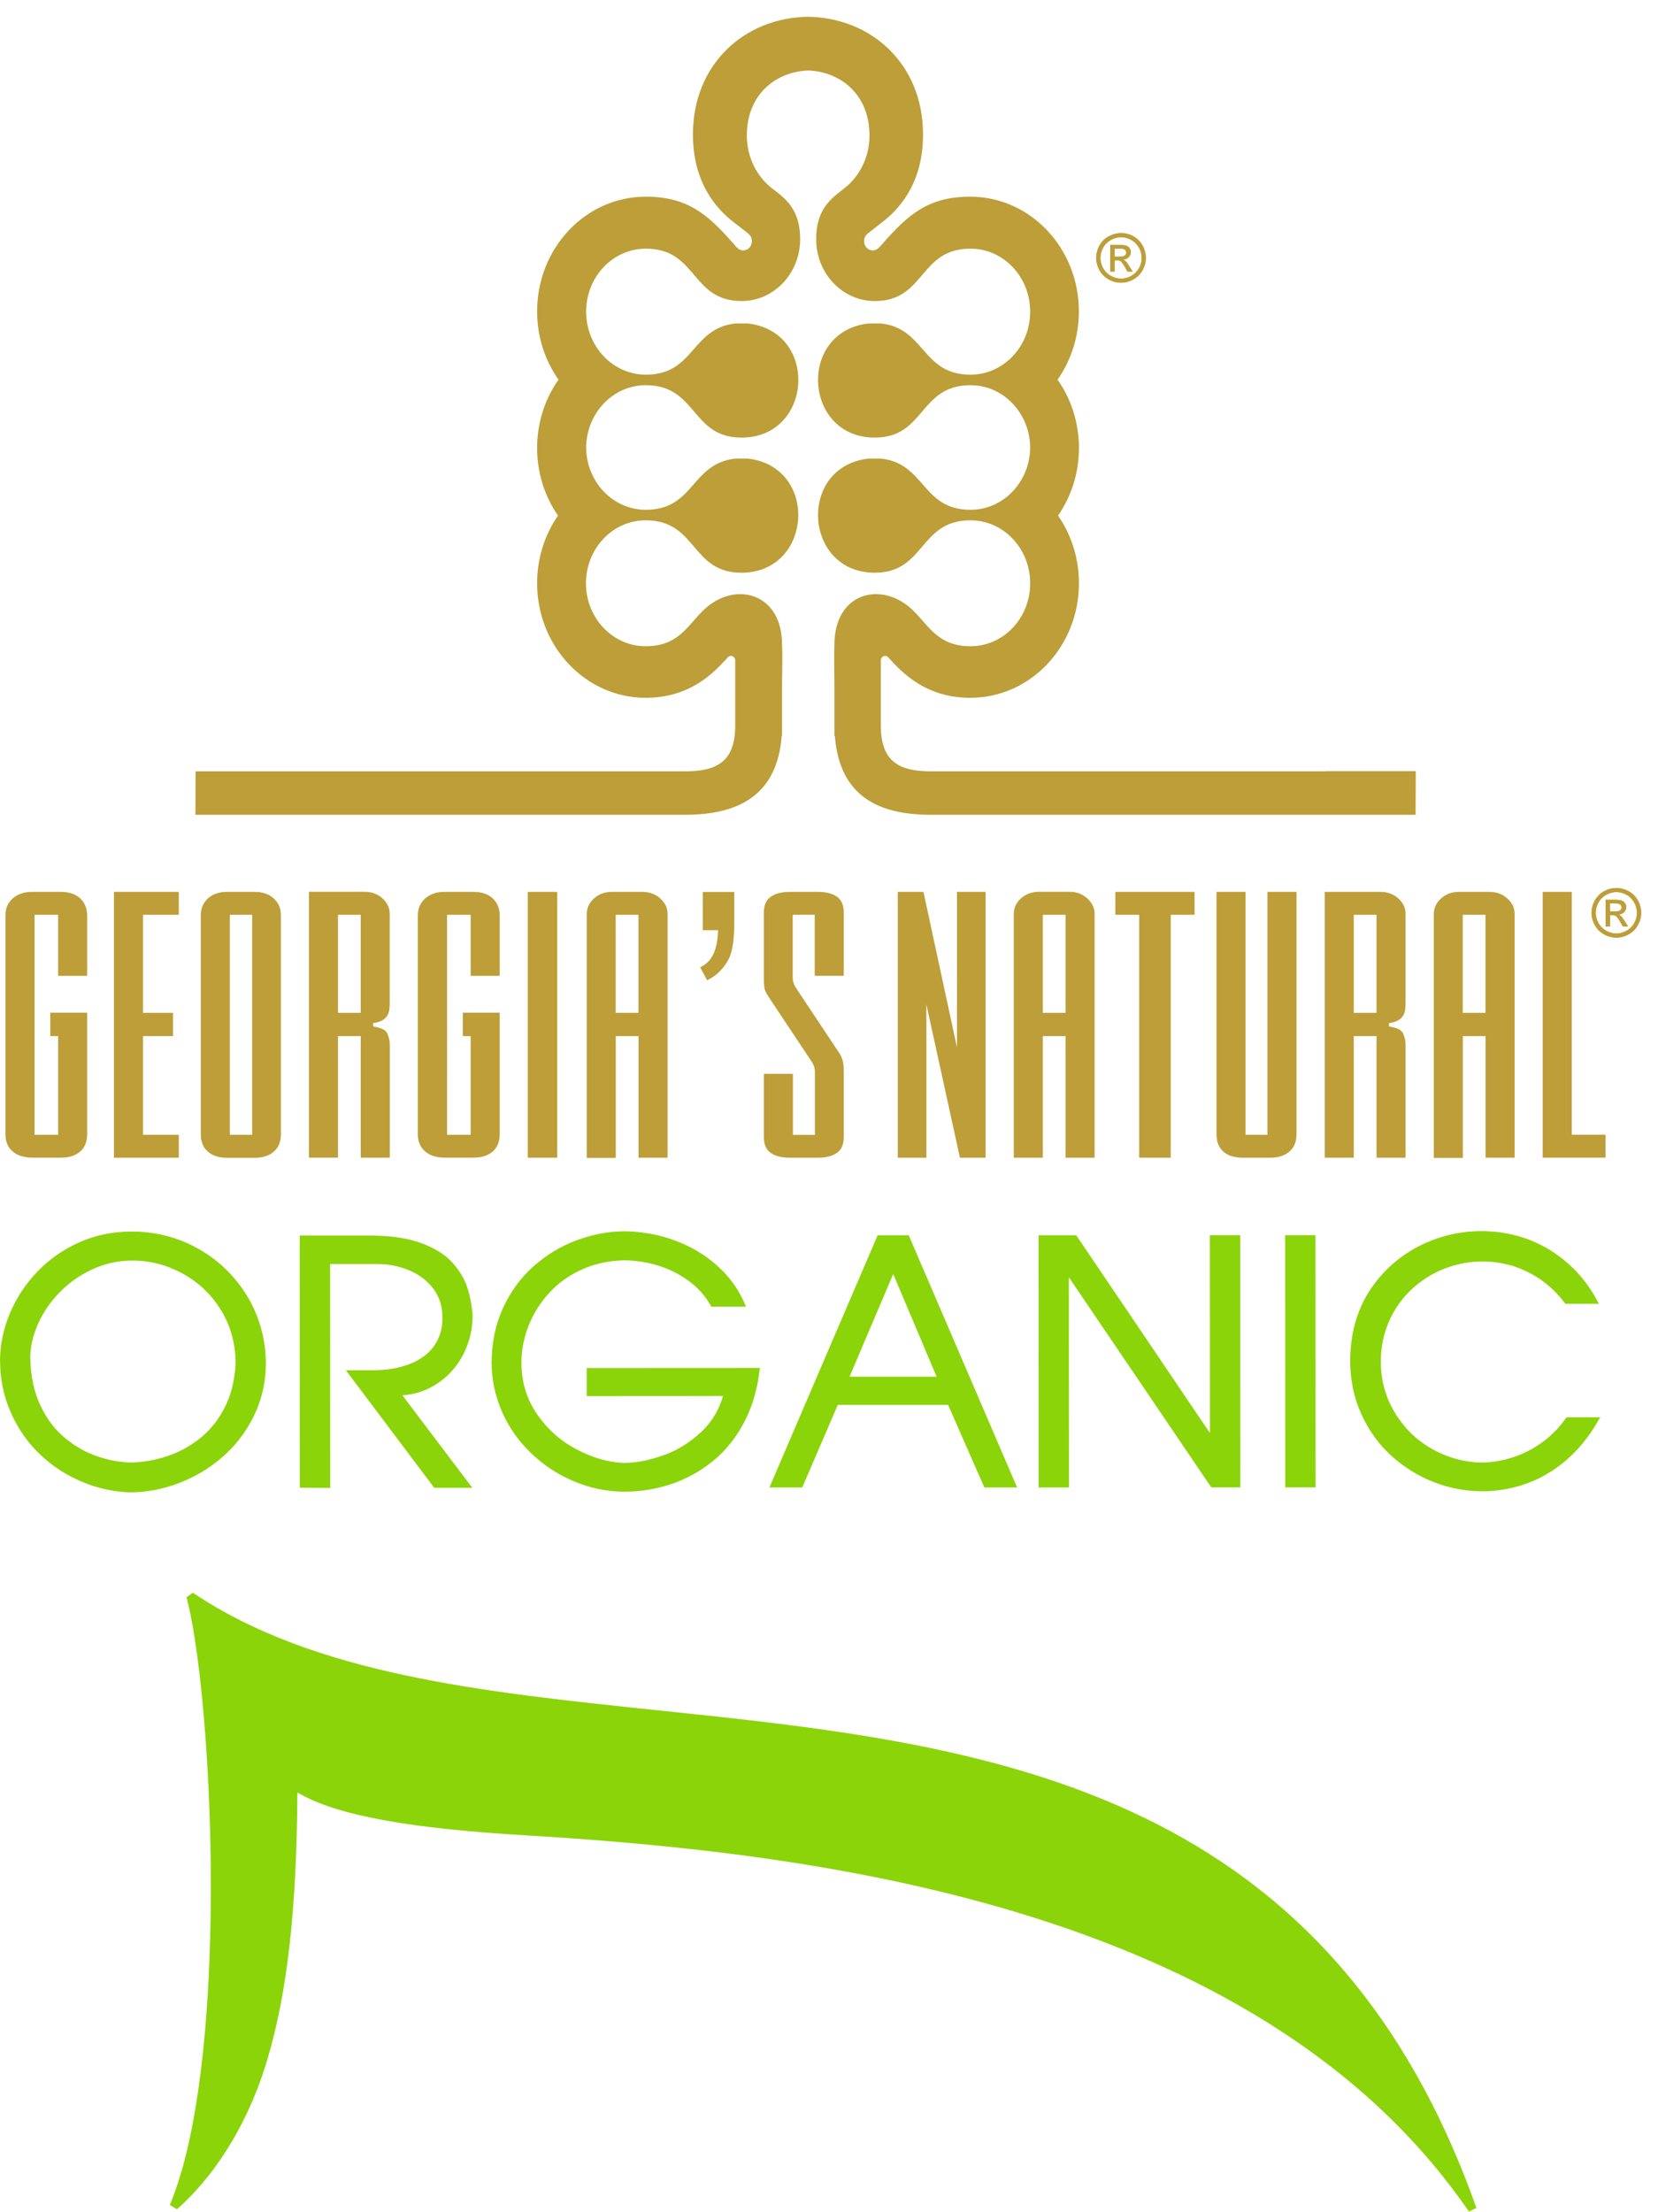 <?xml version="1.0" encoding="utf-8"?>
<!-- Generator: Adobe Illustrator 25.4.0, SVG Export Plug-In . SVG Version: 6.00 Build 0)  -->
<svg version="1.1" id="Layer_1" xmlns="http://www.w3.org/2000/svg" xmlns:xlink="http://www.w3.org/1999/xlink" x="0px" y="0px"
	 viewBox="0 0 196.85 262.56" style="enable-background:new 0 0 196.85 262.56;" xml:space="preserve">
<style type="text/css">
	.st0{fill-rule:evenodd;clip-rule:evenodd;fill:#8BD40A;}
	.st1{fill-rule:evenodd;clip-rule:evenodd;fill:#BD9E38;}
	.st2{fill:#BD9E38;}
	.st3{fill:#8BD40A;}
	.st4{fill:none;stroke:#8BD40A;stroke-width:0.672;stroke-miterlimit:10;}
</style>
<path class="st0" d="M62.34,217.88c-13.19-0.79-22.31-2.26-27.03-5.09c-0.08,13.77-1.18,23.67-3.55,31.65
	c-2.43,8.2-6.64,14.24-10.75,17.83l-0.85-0.51c3.07-7.3,4.45-19.26,4.79-31.51c0.46-16.74-1.02-33.99-2.81-40.63l0.76-0.54
	c14.42,9.7,34.32,11.78,55.2,13.96c37.98,3.96,79.17,8.26,97.19,59.07l-0.88,0.45C149.19,225.82,95.26,219.86,62.34,217.88"/>
<path class="st1" d="M42.83,120.24h-2.7V108.6h0.2h2.5V120.24z M83.44,110.43h1.82l-0.04,0.62l-0.03,0.33l-0.05,0.35
	c-0.02,0.11-0.04,0.23-0.06,0.34l-0.08,0.34c-0.03,0.11-0.06,0.22-0.09,0.32c-0.03,0.1-0.07,0.2-0.11,0.3
	c-0.04,0.09-0.08,0.18-0.12,0.27l-0.01,0.02c-0.04,0.08-0.09,0.16-0.13,0.24c-0.05,0.07-0.09,0.15-0.15,0.23l0,0.01
	c-0.06,0.07-0.11,0.14-0.17,0.21c-0.06,0.07-0.12,0.13-0.19,0.2c-0.06,0.06-0.13,0.12-0.2,0.18c-0.08,0.06-0.15,0.12-0.22,0.17
	c-0.07,0.05-0.15,0.1-0.23,0.14c-0.08,0.05-0.16,0.09-0.25,0.13l0.83,1.54l0.02-0.01c0.14-0.07,0.28-0.15,0.42-0.23
	c0.15-0.09,0.28-0.18,0.41-0.27c0.13-0.09,0.26-0.19,0.38-0.3c0.12-0.1,0.23-0.21,0.33-0.32c0.11-0.11,0.21-0.23,0.31-0.34
	c0.1-0.12,0.19-0.24,0.28-0.37c0.09-0.13,0.17-0.26,0.25-0.4c0.08-0.14,0.16-0.28,0.22-0.42c0.05-0.11,0.1-0.22,0.14-0.34
	c0.04-0.12,0.08-0.25,0.12-0.39l0-0.01c0.04-0.14,0.07-0.28,0.1-0.45c0.03-0.16,0.06-0.32,0.09-0.5c0.02-0.19,0.05-0.38,0.06-0.55
	c0.02-0.19,0.03-0.39,0.05-0.6c0.01-0.22,0.03-0.44,0.03-0.66c0.01-0.2,0.01-0.44,0.01-0.7v-3.62h-3.74V110.43z M113.62,121.75v2.6
	l-3.98-18.47h-3.05v31.56h3.4v-16.31l-0.01-0.23v-1.69l3.99,18.23h3.05v-31.56h-3.4V121.75z M126.51,120.24h-2.7V108.6h0.2h2.5
	V120.24z M129.1,106.66c-0.29-0.26-0.61-0.46-0.96-0.59c-0.35-0.13-0.73-0.2-1.15-0.2h-3.66c-0.41,0-0.8,0.07-1.15,0.2
	c-0.35,0.13-0.67,0.32-0.96,0.58c-0.29,0.26-0.5,0.55-0.65,0.86c-0.14,0.31-0.21,0.65-0.21,1.02v28.91h3.45V123h2.7v14.44h3.45
	v-28.91c0-0.37-0.07-0.71-0.22-1.02C129.6,107.21,129.39,106.92,129.1,106.66z M99.4,106.48c-0.27-0.2-0.6-0.35-0.98-0.45
	c-0.39-0.1-0.83-0.15-1.34-0.15H93.8c-0.5,0-0.95,0.05-1.34,0.15c-0.38,0.1-0.71,0.25-0.98,0.45c-0.26,0.19-0.46,0.44-0.59,0.75
	c-0.13,0.31-0.2,0.69-0.2,1.13v7.99c0,0.17,0.01,0.34,0.02,0.49c0.01,0.16,0.03,0.3,0.05,0.44c0.02,0.13,0.07,0.28,0.14,0.44
	c0.07,0.16,0.17,0.35,0.3,0.54l5.08,7.64c0.08,0.12,0.16,0.24,0.21,0.34c0.06,0.12,0.11,0.22,0.15,0.31l0,0.01
	c0.04,0.1,0.06,0.21,0.08,0.34c0.02,0.12,0.03,0.25,0.03,0.39v7.44h-2.61v-7.25h-3.45v7.48c0,0.44,0.07,0.82,0.2,1.14
	c0.13,0.31,0.33,0.56,0.59,0.75c0.27,0.2,0.6,0.34,0.98,0.44c0.39,0.1,0.84,0.15,1.34,0.15h3.27c0.5,0,0.95-0.05,1.34-0.15
	c0.38-0.1,0.71-0.25,0.98-0.44c0.26-0.19,0.46-0.44,0.59-0.75c0.14-0.31,0.2-0.69,0.2-1.14v-7.46c0-0.2,0-0.37-0.01-0.51
	c-0.01-0.16-0.01-0.31-0.02-0.44c-0.01-0.13-0.02-0.24-0.04-0.36c-0.02-0.11-0.04-0.21-0.07-0.3l0,0c-0.03-0.1-0.06-0.2-0.1-0.3
	c-0.04-0.1-0.08-0.2-0.13-0.29c-0.05-0.1-0.1-0.2-0.18-0.32c-0.07-0.11-0.15-0.23-0.24-0.35l-4.79-7.21
	c-0.07-0.1-0.13-0.21-0.19-0.31c-0.06-0.1-0.11-0.2-0.15-0.31c-0.05-0.11-0.08-0.23-0.11-0.36c-0.02-0.13-0.03-0.26-0.03-0.4v-7.45
	h2.61v7.25h3.45v-7.49c0-0.44-0.07-0.82-0.2-1.13C99.86,106.92,99.66,106.67,99.4,106.48z M186.61,134.72v-28.84h-3.45v31.55h7.46
	v-2.72H186.61z M176.37,120.24h-2.7V108.6h0.2h2.5V120.24z M178.96,106.66c-0.29-0.26-0.61-0.46-0.96-0.58
	c-0.35-0.13-0.73-0.2-1.15-0.2h-3.66c-0.42,0-0.8,0.07-1.15,0.2c-0.35,0.13-0.67,0.33-0.96,0.59c-0.29,0.26-0.5,0.55-0.64,0.86
	c-0.14,0.31-0.21,0.65-0.21,1.02v28.91h3.45V123h2.7v14.44h3.45v-28.91c0-0.37-0.07-0.7-0.21-1.02
	C179.46,107.21,179.25,106.92,178.96,106.66z M163.43,120.24h-2.7V108.6h0.2h2.5V120.24z M166.02,106.66
	c-0.29-0.26-0.61-0.46-0.96-0.58c-0.35-0.13-0.73-0.2-1.15-0.2h-6.63v31.56h3.45V123h2.7v14.44h3.45v-13.41
	c0-0.22-0.03-0.44-0.07-0.67c-0.05-0.23-0.13-0.45-0.23-0.68c-0.08-0.2-0.26-0.36-0.52-0.5c-0.28-0.14-0.67-0.25-1.15-0.32l0-0.4
	c0.23-0.03,0.44-0.07,0.62-0.13c0.18-0.05,0.33-0.12,0.47-0.2c0.13-0.08,0.25-0.17,0.35-0.26c0.1-0.09,0.18-0.2,0.24-0.3
	c0.07-0.12,0.12-0.23,0.16-0.35c0.04-0.12,0.07-0.24,0.08-0.37c0.02-0.14,0.03-0.26,0.04-0.38c0.01-0.12,0.01-0.24,0.01-0.36v-10.62
	c0-0.35-0.07-0.68-0.21-0.98C166.53,107.21,166.31,106.92,166.02,106.66z M132.42,108.6h2.83v28.84H139V108.6h2.83v-2.72h-9.41
	V108.6z M150.49,134.72h-2.61v-28.84h-3.45v28.77c0,0.44,0.07,0.84,0.2,1.18c0.14,0.34,0.34,0.63,0.6,0.87
	c0.27,0.24,0.6,0.43,0.98,0.55c0.39,0.12,0.83,0.19,1.33,0.19h3.27c0.48,0,0.92-0.06,1.3-0.19c0.38-0.12,0.7-0.31,0.99-0.55
	c0.28-0.25,0.49-0.53,0.62-0.87c0.14-0.34,0.21-0.73,0.21-1.18v-28.77h-3.45V134.72z M13.53,137.44h7.7v-2.72h-4.25V123h3.56v-2.76
	h-3.56V108.6h4.25v-2.72h-7.7V137.44z M75.8,120.24h-2.7V108.6h0.2h2.5V120.24z M78.39,106.66c-0.29-0.26-0.61-0.46-0.96-0.58
	c-0.35-0.13-0.73-0.2-1.15-0.2h-3.66c-0.42,0-0.8,0.07-1.15,0.2c-0.35,0.13-0.67,0.33-0.96,0.59c-0.29,0.26-0.5,0.55-0.64,0.86
	c-0.14,0.31-0.21,0.65-0.21,1.02v28.91h3.45V123h2.7v14.44h3.45v-28.91c0-0.37-0.07-0.71-0.21-1.02
	C78.89,107.21,78.68,106.92,78.39,106.66z M29.94,134.72h-2.65V108.6h0.2h2.45V134.72z M32.5,106.66c-0.28-0.26-0.61-0.45-0.98-0.58
	c-0.38-0.13-0.81-0.2-1.3-0.2h-3.27c-0.48,0-0.91,0.07-1.29,0.2c-0.38,0.13-0.7,0.32-0.98,0.58c-0.28,0.26-0.49,0.56-0.63,0.89
	c-0.14,0.33-0.21,0.71-0.21,1.12v25.99c0,0.44,0.07,0.83,0.21,1.18c0.14,0.34,0.35,0.63,0.62,0.87c0.28,0.24,0.61,0.43,0.99,0.55
	c0.38,0.12,0.81,0.19,1.3,0.19h3.27c0.48,0,0.92-0.06,1.3-0.19c0.38-0.12,0.71-0.31,0.99-0.56c0.28-0.24,0.49-0.53,0.62-0.87
	c0.14-0.34,0.21-0.73,0.21-1.18v-25.99c0-0.41-0.07-0.79-0.21-1.12C32.99,107.21,32.78,106.92,32.5,106.66z M9.53,106.66
	c-0.27-0.26-0.6-0.45-0.98-0.58c-0.38-0.13-0.83-0.2-1.33-0.2H3.81c-0.48,0-0.92,0.06-1.3,0.2c-0.38,0.13-0.72,0.32-1,0.58
	c-0.29,0.26-0.5,0.55-0.65,0.88c-0.14,0.33-0.21,0.7-0.21,1.12v25.99c0,0.44,0.07,0.83,0.21,1.17c0.14,0.34,0.36,0.62,0.64,0.87
	c0.29,0.25,0.62,0.43,1.01,0.55c0.39,0.12,0.82,0.19,1.3,0.19h3.42c0.5,0,0.94-0.06,1.33-0.19c0.38-0.12,0.71-0.31,0.98-0.55
	c0.27-0.24,0.47-0.53,0.6-0.87c0.14-0.34,0.21-0.73,0.21-1.18v-14.42H5.97V123h0.93v11.72h-2.8V108.6h2.8v7.25h3.45v-7.18
	c0-0.41-0.07-0.79-0.21-1.12C10,107.21,9.8,106.92,9.53,106.66z M58.51,106.66c-0.27-0.26-0.6-0.45-0.98-0.58
	c-0.38-0.13-0.83-0.2-1.33-0.2h-3.42c-0.49,0-0.92,0.06-1.3,0.2c-0.38,0.13-0.71,0.32-1,0.58c-0.29,0.26-0.5,0.55-0.65,0.88
	c-0.14,0.33-0.22,0.7-0.22,1.12v25.99c0,0.44,0.07,0.83,0.22,1.17c0.14,0.34,0.36,0.62,0.64,0.87c0.29,0.25,0.62,0.43,1,0.55
	c0.39,0.12,0.82,0.19,1.31,0.19h3.42c0.5,0,0.94-0.06,1.33-0.19c0.38-0.12,0.71-0.31,0.98-0.55c0.27-0.24,0.47-0.53,0.61-0.87
	c0.14-0.34,0.21-0.73,0.21-1.18v-14.42h-4.38V123h0.93v11.72h-2.8V108.6h2.8v7.25h3.45v-7.18c0-0.41-0.07-0.79-0.21-1.12
	C58.98,107.21,58.78,106.92,58.51,106.66z M62.66,137.44h3.5v-31.56h-3.5V137.44z M45.42,106.66c-0.29-0.26-0.61-0.46-0.96-0.59
	c-0.35-0.13-0.73-0.2-1.15-0.2h-6.63v31.56h3.45V123h2.7v14.44h3.45v-13.41c0-0.22-0.02-0.44-0.08-0.67
	c-0.05-0.22-0.12-0.45-0.22-0.68c-0.09-0.2-0.26-0.36-0.53-0.5c-0.28-0.14-0.67-0.25-1.15-0.32l0-0.4c0.23-0.03,0.44-0.07,0.62-0.13
	c0.18-0.05,0.33-0.12,0.47-0.2c0.13-0.08,0.25-0.17,0.35-0.26c0.09-0.09,0.18-0.19,0.24-0.3c0.07-0.11,0.12-0.23,0.16-0.35
	c0.04-0.12,0.07-0.24,0.08-0.36c0.02-0.14,0.03-0.27,0.04-0.39c0.01-0.12,0.01-0.24,0.01-0.35v-10.62c0-0.35-0.07-0.68-0.21-0.98
	C45.93,107.21,45.71,106.92,45.42,106.66z"/>
<path class="st1" d="M157.4,91.57h-46.86c-3.71,0-5.96-1.1-5.96-5.41v-4.33v-0.36v-0.04v-3.01v-0.01v-0.02
	c0.01-0.29,0.24-0.53,0.51-0.53c0.16,0,0.3,0.08,0.39,0.2c1.63,1.8,4.43,4.78,9.73,4.78c7.12,0,12.89-6.09,12.89-13.6
	c0-3-0.92-5.78-2.48-8.03c1.56-2.25,2.48-5.03,2.48-8.03V53.1v-0.08c0-0.21,0-0.41-0.01-0.62h-0.01c-0.15-2.74-1.06-5.26-2.52-7.33
	c1.59-2.26,2.53-5.07,2.53-8.11c0-7.51-5.77-13.61-12.89-13.61c-4.93,0-7.33,2.05-10.44,5.61c-0.13,0.14-0.4,0.46-0.57,0.58
	c-0.17,0.12-0.36,0.19-0.57,0.19c-0.57,0-1.03-0.49-1.03-1.1c0-0.6,0.34-0.83,0.73-1.14c1.06-0.86,2.07-1.5,3.1-2.65
	c2.22-2.47,3.17-5.5,3.17-8.87c0-8.42-6.19-13.87-13.66-13.98c-7.47,0.1-13.66,5.56-13.66,13.98c0,3.37,0.96,6.4,3.17,8.87
	c1.03,1.15,2.03,1.79,3.1,2.65c0.39,0.31,0.73,0.54,0.73,1.14c0,0.61-0.46,1.1-1.03,1.1c-0.21,0-0.41-0.07-0.57-0.19
	c-0.17-0.12-0.44-0.44-0.56-0.58c-3.11-3.56-5.52-5.61-10.45-5.61c-7.12,0-12.89,6.09-12.89,13.61c0,3.04,0.94,5.84,2.54,8.11
	c-1.46,2.07-2.37,4.59-2.52,7.33h-0.01c-0.01,0.21-0.01,0.41-0.01,0.62v0.08v0.08c0,3,0.92,5.78,2.48,8.03
	c-1.56,2.25-2.48,5.03-2.48,8.03c0,7.51,5.77,13.6,12.89,13.6c5.3,0,8.1-2.98,9.73-4.78c0.09-0.12,0.23-0.2,0.39-0.2
	c0.27,0,0.5,0.23,0.51,0.53v0.02v0.01v3.01v0.04v0.36v4.33c0,4.31-2.25,5.41-5.96,5.41H33.08v0h-9.86l-0.02,5.16h9.86h48.4
	c6.2-0.04,10.8-2.28,11.35-9.37h0.04v-0.5v-5.33c0-1.8,0.08-3.51,0-5.02c0-5.83-5.02-7.42-8.66-4.65c-2.35,1.8-3.19,4.86-7.53,4.86
	c-3.91,0-7.09-3.35-7.09-7.47c0-4.13,3.17-7.48,7.09-7.48c6.13,0,5.34,6.22,11.37,6.22c8.49,0,9.22-12.61,0.74-13.55h-1.47
	c-5.28,0.59-4.83,6.08-10.63,6.08c-3.89,0-7.04-3.3-7.08-7.39c0.04-4.09,3.19-7.4,7.08-7.4c6.13,0,5.34,6.22,11.37,6.22
	c8.49,0,9.22-12.61,0.74-13.55h-1.47c-5.28,0.59-4.83,6.08-10.63,6.08c-3.91,0-7.09-3.35-7.09-7.48s3.17-7.48,7.09-7.48
	c6.13,0,5.34,6.22,11.37,6.22c3.84,0,6.95-3.29,6.95-7.34c0-3.39-1.57-4.71-3.21-5.94h0c-1.89-1.41-3.12-3.74-3.12-6.37
	c0-5.02,3.6-7.6,7.28-7.72c3.68,0.12,7.28,2.7,7.28,7.72c0,2.63-1.23,4.96-3.12,6.37h0.01c-1.64,1.23-3.22,2.55-3.22,5.94
	c0,4.06,3.12,7.34,6.96,7.34c6.02,0,5.23-6.22,11.37-6.22c3.91,0,7.08,3.35,7.08,7.48s-3.17,7.48-7.08,7.48
	c-5.8,0-5.35-5.49-10.63-6.08h-1.47c-8.48,0.94-7.75,13.55,0.73,13.55c6.02,0,5.23-6.22,11.37-6.22c3.89,0,7.04,3.31,7.08,7.4
	c-0.04,4.09-3.19,7.39-7.08,7.39c-5.8,0-5.35-5.49-10.63-6.08h-1.47c-8.48,0.94-7.75,13.55,0.73,13.55c6.02,0,5.23-6.22,11.37-6.22
	c3.91,0,7.08,3.35,7.08,7.48c0,4.13-3.17,7.47-7.08,7.47c-4.33,0-5.18-3.06-7.53-4.86c-3.64-2.78-8.63-1.18-8.63,4.65
	c-0.07,1.51,0,3.22,0,5.02v5.33v0.5h0.05c0.55,7.09,5.08,9.34,11.28,9.37h57.67l0.02-5.18H157.4V91.57z"/>
<path class="st1" d="M191.92,105.42L191.92,105.42c0.49,0,0.97,0.13,1.44,0.38c0.47,0.25,0.84,0.62,1.1,1.09
	c0.26,0.47,0.39,0.96,0.39,1.48c0,0.51-0.13,0.99-0.39,1.46c-0.26,0.47-0.62,0.83-1.09,1.09c-0.47,0.26-0.95,0.39-1.46,0.39
	c-0.51,0-1-0.13-1.47-0.39c-0.47-0.26-0.83-0.62-1.09-1.09c-0.26-0.47-0.39-0.96-0.39-1.46c0-0.51,0.13-1,0.39-1.48
	c0.27-0.47,0.63-0.83,1.1-1.09C190.94,105.54,191.42,105.42,191.92,105.42 M191.92,105.9L191.92,105.9c-0.41,0-0.82,0.11-1.21,0.32
	c-0.39,0.21-0.7,0.51-0.92,0.91c-0.22,0.4-0.33,0.8-0.33,1.23c0,0.42,0.11,0.83,0.32,1.22c0.22,0.39,0.52,0.69,0.91,0.91
	c0.39,0.22,0.8,0.33,1.22,0.33s0.83-0.11,1.22-0.33c0.39-0.22,0.69-0.52,0.9-0.91c0.22-0.39,0.32-0.79,0.32-1.22
	c0-0.43-0.11-0.83-0.33-1.23c-0.22-0.39-0.53-0.7-0.92-0.91C192.73,106.01,192.32,105.9,191.92,105.9z M190.63,109.98L190.63,109.98
	v-3.16h1.09c0.37,0,0.64,0.03,0.81,0.09c0.17,0.06,0.3,0.16,0.4,0.31c0.1,0.14,0.15,0.3,0.15,0.46c0,0.23-0.09,0.43-0.25,0.6
	c-0.17,0.17-0.39,0.27-0.66,0.29c0.11,0.05,0.2,0.1,0.27,0.17c0.13,0.12,0.28,0.33,0.47,0.63l0.39,0.62h-0.62l-0.28-0.5
	c-0.22-0.4-0.4-0.64-0.54-0.74c-0.09-0.07-0.22-0.11-0.41-0.1h-0.3v1.34H190.63z M191.13,108.2h0.62c0.3,0,0.5-0.04,0.61-0.13
	c0.11-0.09,0.16-0.2,0.16-0.35c0-0.09-0.03-0.17-0.08-0.25c-0.05-0.07-0.12-0.13-0.21-0.17c-0.1-0.04-0.26-0.05-0.51-0.05h-0.58
	V108.2z"/>
<path class="st2" d="M191.92,105.42L191.92,105.42c0.49,0,0.97,0.13,1.44,0.38c0.47,0.25,0.84,0.62,1.1,1.09
	c0.26,0.47,0.39,0.96,0.39,1.48c0,0.51-0.13,0.99-0.39,1.46c-0.26,0.47-0.62,0.83-1.09,1.09c-0.47,0.26-0.95,0.39-1.46,0.39
	c-0.51,0-1-0.13-1.47-0.39c-0.47-0.26-0.83-0.62-1.09-1.09c-0.26-0.47-0.39-0.96-0.39-1.46c0-0.51,0.13-1,0.39-1.48
	c0.27-0.47,0.63-0.83,1.1-1.09C190.94,105.54,191.42,105.42,191.92,105.42 M191.92,105.9L191.92,105.9c-0.41,0-0.82,0.11-1.21,0.32
	c-0.39,0.21-0.7,0.51-0.92,0.91c-0.22,0.4-0.33,0.8-0.33,1.23c0,0.42,0.11,0.83,0.32,1.22c0.22,0.39,0.52,0.69,0.91,0.91
	c0.39,0.22,0.8,0.33,1.22,0.33s0.83-0.11,1.22-0.33c0.39-0.22,0.69-0.52,0.9-0.91c0.22-0.39,0.32-0.79,0.32-1.22
	c0-0.43-0.11-0.83-0.33-1.23c-0.22-0.39-0.53-0.7-0.92-0.91C192.73,106.01,192.32,105.9,191.92,105.9z M190.63,109.98L190.63,109.98
	v-3.16h1.09c0.37,0,0.64,0.03,0.81,0.09c0.17,0.06,0.3,0.16,0.4,0.31c0.1,0.14,0.15,0.3,0.15,0.46c0,0.23-0.09,0.43-0.25,0.6
	c-0.17,0.17-0.39,0.27-0.66,0.29c0.11,0.05,0.2,0.1,0.27,0.17c0.13,0.12,0.28,0.33,0.47,0.63l0.39,0.62h-0.62l-0.28-0.5
	c-0.22-0.4-0.4-0.64-0.54-0.74c-0.09-0.07-0.22-0.11-0.41-0.1h-0.3v1.34H190.63z M191.13,108.2h0.62c0.3,0,0.5-0.04,0.61-0.13
	c0.11-0.09,0.16-0.2,0.16-0.35c0-0.09-0.03-0.17-0.08-0.25c-0.05-0.07-0.12-0.13-0.21-0.17c-0.1-0.04-0.26-0.05-0.51-0.05h-0.58
	V108.2z"/>
<path class="st1" d="M133.11,27.67L133.11,27.67c0.49,0,0.98,0.12,1.44,0.38c0.47,0.25,0.84,0.62,1.1,1.09
	c0.26,0.47,0.39,0.96,0.39,1.48c0,0.51-0.13,0.99-0.39,1.46c-0.26,0.47-0.62,0.83-1.09,1.09c-0.47,0.26-0.95,0.39-1.46,0.39
	c-0.51,0-1-0.13-1.47-0.39c-0.47-0.26-0.83-0.62-1.09-1.09c-0.26-0.47-0.39-0.96-0.39-1.46c0-0.51,0.13-1,0.39-1.48
	c0.26-0.47,0.63-0.83,1.1-1.09C132.13,27.8,132.61,27.67,133.11,27.67 M133.11,28.16L133.11,28.16c-0.41,0-0.82,0.11-1.21,0.32
	c-0.39,0.21-0.7,0.51-0.92,0.91c-0.22,0.4-0.33,0.8-0.33,1.23c0,0.42,0.11,0.83,0.32,1.22c0.22,0.39,0.52,0.69,0.91,0.91
	c0.39,0.22,0.8,0.33,1.22,0.33c0.42,0,0.83-0.11,1.22-0.33c0.39-0.22,0.69-0.52,0.91-0.91c0.22-0.39,0.32-0.79,0.32-1.22
	c0-0.43-0.11-0.83-0.33-1.23c-0.22-0.39-0.53-0.7-0.92-0.91C133.91,28.26,133.51,28.16,133.11,28.16z M131.81,32.24L131.81,32.24
	v-3.16h1.09c0.37,0,0.64,0.03,0.81,0.08c0.17,0.06,0.3,0.16,0.4,0.31c0.1,0.14,0.15,0.3,0.15,0.46c0,0.23-0.09,0.43-0.25,0.6
	c-0.17,0.17-0.39,0.27-0.66,0.29c0.11,0.05,0.2,0.1,0.27,0.17c0.13,0.12,0.29,0.33,0.47,0.63l0.39,0.62h-0.62l-0.28-0.5
	c-0.22-0.39-0.4-0.64-0.54-0.74c-0.09-0.07-0.22-0.11-0.41-0.1h-0.3v1.34H131.81z M132.32,30.46h0.62c0.3,0,0.5-0.04,0.61-0.13
	c0.11-0.09,0.16-0.2,0.16-0.35c0-0.09-0.03-0.17-0.08-0.25c-0.05-0.08-0.12-0.13-0.21-0.17c-0.1-0.03-0.27-0.05-0.51-0.05h-0.58
	V30.46z"/>
<path class="st2" d="M133.11,27.67L133.11,27.67c0.49,0,0.98,0.12,1.44,0.38c0.47,0.25,0.84,0.62,1.1,1.09
	c0.26,0.47,0.39,0.96,0.39,1.48c0,0.51-0.13,0.99-0.39,1.46c-0.26,0.47-0.62,0.83-1.09,1.09c-0.47,0.26-0.95,0.39-1.46,0.39
	c-0.51,0-1-0.13-1.47-0.39c-0.47-0.26-0.83-0.62-1.09-1.09c-0.26-0.47-0.39-0.96-0.39-1.46c0-0.51,0.13-1,0.39-1.48
	c0.26-0.47,0.63-0.83,1.1-1.09C132.13,27.8,132.61,27.67,133.11,27.67 M133.11,28.16L133.11,28.16c-0.41,0-0.82,0.11-1.21,0.32
	c-0.39,0.21-0.7,0.51-0.92,0.91c-0.22,0.4-0.33,0.8-0.33,1.23c0,0.42,0.11,0.83,0.32,1.22c0.22,0.39,0.52,0.69,0.91,0.91
	c0.39,0.22,0.8,0.33,1.22,0.33c0.42,0,0.83-0.11,1.22-0.33c0.39-0.22,0.69-0.52,0.91-0.91c0.22-0.39,0.32-0.79,0.32-1.22
	c0-0.43-0.11-0.83-0.33-1.23c-0.22-0.39-0.53-0.7-0.92-0.91C133.91,28.26,133.51,28.16,133.11,28.16z M131.81,32.24L131.81,32.24
	v-3.16h1.09c0.37,0,0.64,0.03,0.81,0.08c0.17,0.06,0.3,0.16,0.4,0.31c0.1,0.14,0.15,0.3,0.15,0.46c0,0.23-0.09,0.43-0.25,0.6
	c-0.17,0.17-0.39,0.27-0.66,0.29c0.11,0.05,0.2,0.1,0.27,0.17c0.13,0.12,0.29,0.33,0.47,0.63l0.39,0.62h-0.62l-0.28-0.5
	c-0.22-0.39-0.4-0.64-0.54-0.74c-0.09-0.07-0.22-0.11-0.41-0.1h-0.3v1.34H131.81z M132.32,30.46h0.62c0.3,0,0.5-0.04,0.61-0.13
	c0.11-0.09,0.16-0.2,0.16-0.35c0-0.09-0.03-0.17-0.08-0.25c-0.05-0.08-0.12-0.13-0.21-0.17c-0.1-0.03-0.27-0.05-0.51-0.05h-0.58
	V30.46z"/>
<path class="st3" d="M160.76,159.54c0.29-2.6,1.18-4.9,2.65-6.88c1.47-1.98,3.32-3.51,5.53-4.58c2.21-1.07,4.53-1.59,6.96-1.59
	c1.32,0,2.62,0.16,3.89,0.48c1.27,0.32,2.48,0.81,3.63,1.46c1.15,0.66,2.23,1.48,3.23,2.48c1,1,1.87,2.17,2.62,3.53l-3.25,0
	c-0.84-1.11-1.82-2.04-2.9-2.8c-1.09-0.75-2.24-1.31-3.44-1.68c-1.21-0.36-2.42-0.54-3.62-0.54c-1.6,0-3.16,0.29-4.65,0.86
	c-1.49,0.58-2.82,1.41-4,2.5c-1.18,1.09-2.11,2.4-2.79,3.92c-0.68,1.54-1.02,3.21-1.02,5.02c0.03,2.33,0.63,4.43,1.8,6.29
	c1.16,1.87,2.68,3.32,4.58,4.36c1.89,1.04,3.9,1.57,6.02,1.6c1.24-0.03,2.48-0.25,3.71-0.64c1.22-0.39,2.39-0.98,3.5-1.77
	c1.11-0.79,2.1-1.77,2.96-2.97l3.24,0c-1.06,1.82-2.3,3.33-3.72,4.54c-1.42,1.21-2.96,2.11-4.6,2.69c-1.64,0.58-3.33,0.88-5.09,0.88
	c-1.94,0-3.83-0.36-5.66-1.07c-1.84-0.72-3.49-1.75-4.96-3.09c-1.47-1.35-2.62-2.96-3.47-4.85c-0.84-1.88-1.27-3.94-1.27-6.17
	C160.64,160.85,160.68,160.19,160.76,159.54z M155.86,176.24l-2.93,0l-0.01-29.27l2.93,0L155.86,176.24z M126.58,176.25l-2.93,0
	l-0.01-29.27l3.96,0l16.39,24.24l-0.01-24.25l2.93,0l0.01,29.27l-2.93,0l-17.42-25.7L126.58,176.25z M106.05,150.39l-5.69,13.38
	l11.35,0L106.05,150.39z M104.42,146.98l3.25,0l12.58,29.27l-3.16,0l-4.31-9.81l-13.53,0l-4.22,9.81l-3.17,0L104.42,146.98z
	 M58.7,161.68c0.03-2.34,0.48-4.46,1.37-6.35c0.87-1.87,2.05-3.47,3.52-4.77c1.47-1.29,3.09-2.29,4.9-2.97
	c1.79-0.68,3.61-1.04,5.45-1.08c1.43,0,2.85,0.17,4.25,0.51c1.4,0.35,2.74,0.86,4,1.55c1.27,0.69,2.42,1.57,3.44,2.61
	c1.02,1.05,1.83,2.25,2.43,3.6l-3.41,0c-0.68-1.18-1.58-2.19-2.71-3.01c-1.13-0.82-2.38-1.45-3.74-1.86
	c-1.38-0.41-2.77-0.63-4.18-0.63c-1.89,0.06-3.62,0.45-5.16,1.16c-1.55,0.72-2.86,1.67-3.93,2.85c-1.09,1.19-1.9,2.51-2.48,3.96
	c-0.57,1.46-0.87,2.94-0.88,4.43c0,2.41,0.63,4.53,1.9,6.37c1.26,1.84,2.86,3.27,4.8,4.29c1.94,1.03,3.86,1.59,5.76,1.67
	c1.47,0,3.07-0.3,4.79-0.91c1.72-0.59,3.27-1.55,4.66-2.86c1.39-1.3,2.32-2.92,2.8-4.85l-16.29,0.01l0-2.66l19.85-0.01
	c-0.28,2.29-0.9,4.32-1.86,6.1c-0.96,1.78-2.16,3.25-3.61,4.41c-1.45,1.17-3.05,2.04-4.8,2.63c-1.75,0.58-3.58,0.88-5.47,0.88
	c-2.01-0.01-3.93-0.41-5.79-1.19c-1.85-0.77-3.51-1.85-4.96-3.23c-1.46-1.38-2.6-2.99-3.42-4.82
	C59.12,165.67,58.7,163.74,58.7,161.68z M35.93,176.28l-0.01-29.27l7.87,0c2.43,0,4.44,0.28,6.02,0.85
	c1.58,0.57,2.78,1.31,3.61,2.21c0.83,0.91,1.4,1.85,1.73,2.84c0.33,1,0.53,2.06,0.63,3.21c0,1.65-0.37,3.17-1.11,4.59
	c-0.75,1.41-1.78,2.53-3.09,3.36c-1.32,0.84-2.81,1.26-4.46,1.26l8.28,10.96l-3.68,0l-9.98-13.28l2.46,0c1.75,0,3.27-0.26,4.59-0.78
	c1.3-0.5,2.31-1.26,3.02-2.25c0.71-1,1.06-2.18,1.06-3.54c0-1.41-0.38-2.62-1.14-3.64c-0.77-1.02-1.78-1.78-3.03-2.31
	c-1.24-0.51-2.56-0.77-3.94-0.77l-5.9,0l0.01,26.58L35.93,176.28z M3.26,161.22c0.05,2.23,0.46,4.16,1.24,5.78
	c0.77,1.64,1.78,2.97,3.03,3.99c1.24,1.02,2.57,1.77,3.99,2.24c1.42,0.48,2.8,0.72,4.14,0.72c1.38-0.02,2.78-0.27,4.2-0.73
	c1.42-0.46,2.77-1.17,4.01-2.14c1.24-0.98,2.28-2.22,3.07-3.76c0.8-1.52,1.25-3.33,1.37-5.4c0-2.43-0.6-4.62-1.78-6.56
	c-1.2-1.93-2.76-3.42-4.7-4.47c-1.94-1.05-3.98-1.58-6.1-1.58c-1.68,0-3.27,0.34-4.79,1.02c-1.51,0.68-2.86,1.6-4.01,2.77
	c-1.17,1.17-2.06,2.46-2.7,3.88C3.59,158.41,3.26,159.82,3.26,161.22z M0.34,161.38c0.03-1.83,0.42-3.62,1.16-5.38
	c0.74-1.76,1.79-3.35,3.17-4.79c1.37-1.44,2.99-2.57,4.86-3.41c1.87-0.84,3.91-1.26,6.11-1.26c2.81,0,5.43,0.68,7.81,2.04
	c2.39,1.36,4.28,3.23,5.69,5.59c1.39,2.36,2.09,4.98,2.09,7.82c-0.03,2.16-0.5,4.17-1.41,6c-0.91,1.84-2.12,3.42-3.63,4.73
	c-1.51,1.32-3.21,2.33-5.08,3.04c-1.87,0.71-3.78,1.07-5.69,1.07c-1.86-0.06-3.69-0.46-5.48-1.2c-1.81-0.74-3.43-1.78-4.88-3.14
	c-1.45-1.36-2.6-2.98-3.44-4.88C0.76,165.73,0.34,163.65,0.34,161.38z"/>
<path class="st4" d="M160.76,159.54c0.29-2.6,1.18-4.9,2.65-6.88c1.47-1.98,3.32-3.51,5.53-4.58c2.21-1.07,4.53-1.59,6.96-1.59
	c1.32,0,2.62,0.16,3.89,0.48c1.27,0.32,2.48,0.81,3.63,1.46c1.15,0.66,2.23,1.48,3.23,2.48c1,1,1.87,2.17,2.62,3.53l-3.25,0
	c-0.84-1.11-1.82-2.04-2.9-2.8c-1.09-0.75-2.24-1.31-3.44-1.68c-1.21-0.36-2.42-0.54-3.62-0.54c-1.6,0-3.16,0.29-4.65,0.86
	c-1.49,0.58-2.82,1.41-4,2.5c-1.18,1.09-2.11,2.4-2.79,3.92c-0.68,1.54-1.02,3.21-1.02,5.02c0.03,2.33,0.63,4.43,1.8,6.29
	c1.16,1.87,2.68,3.32,4.58,4.36c1.89,1.04,3.9,1.57,6.02,1.6c1.24-0.03,2.48-0.25,3.71-0.64c1.22-0.39,2.39-0.98,3.5-1.77
	c1.11-0.79,2.1-1.77,2.96-2.97l3.24,0c-1.06,1.82-2.3,3.33-3.72,4.54c-1.42,1.21-2.96,2.11-4.6,2.69c-1.64,0.58-3.33,0.88-5.09,0.88
	c-1.94,0-3.83-0.36-5.66-1.07c-1.84-0.72-3.49-1.75-4.96-3.09c-1.47-1.35-2.62-2.96-3.47-4.85c-0.84-1.88-1.27-3.94-1.27-6.17
	C160.64,160.85,160.68,160.19,160.76,159.54z M155.86,176.24l-2.93,0l-0.01-29.27l2.93,0L155.86,176.24z M126.58,176.25l-2.93,0
	l-0.01-29.27l3.96,0l16.39,24.24l-0.01-24.25l2.93,0l0.01,29.27l-2.93,0l-17.42-25.7L126.58,176.25z M106.05,150.39l-5.69,13.38
	l11.35,0L106.05,150.39z M104.42,146.98l3.25,0l12.58,29.27l-3.16,0l-4.31-9.81l-13.53,0l-4.22,9.81l-3.17,0L104.42,146.98z
	 M58.7,161.68c0.03-2.34,0.48-4.46,1.37-6.35c0.87-1.87,2.05-3.47,3.52-4.77c1.47-1.29,3.09-2.29,4.9-2.97
	c1.79-0.68,3.61-1.04,5.45-1.08c1.43,0,2.85,0.17,4.25,0.51c1.4,0.35,2.74,0.86,4,1.55c1.27,0.69,2.42,1.57,3.44,2.61
	c1.02,1.05,1.83,2.25,2.43,3.6l-3.41,0c-0.68-1.18-1.58-2.19-2.71-3.01c-1.13-0.82-2.38-1.45-3.74-1.86
	c-1.38-0.41-2.77-0.63-4.18-0.63c-1.89,0.06-3.62,0.45-5.16,1.16c-1.55,0.72-2.86,1.67-3.93,2.85c-1.09,1.19-1.9,2.51-2.48,3.96
	c-0.57,1.46-0.87,2.94-0.88,4.43c0,2.41,0.63,4.53,1.9,6.37c1.26,1.84,2.86,3.27,4.8,4.29c1.94,1.03,3.86,1.59,5.76,1.67
	c1.47,0,3.07-0.3,4.79-0.91c1.72-0.59,3.27-1.55,4.66-2.86c1.39-1.3,2.32-2.92,2.8-4.85l-16.29,0.01l0-2.66l19.85-0.01
	c-0.28,2.29-0.9,4.32-1.86,6.1c-0.96,1.78-2.16,3.25-3.61,4.41c-1.45,1.17-3.05,2.04-4.8,2.63c-1.75,0.58-3.58,0.88-5.47,0.88
	c-2.01-0.01-3.93-0.41-5.79-1.19c-1.85-0.77-3.51-1.85-4.96-3.23c-1.46-1.38-2.6-2.99-3.42-4.82
	C59.12,165.67,58.7,163.74,58.7,161.68z M35.93,176.28l-0.01-29.27l7.87,0c2.43,0,4.44,0.28,6.02,0.85
	c1.58,0.57,2.78,1.31,3.61,2.21c0.83,0.91,1.4,1.85,1.73,2.84c0.33,1,0.53,2.06,0.63,3.21c0,1.65-0.37,3.17-1.11,4.59
	c-0.75,1.41-1.78,2.53-3.09,3.36c-1.32,0.84-2.81,1.26-4.46,1.26l8.28,10.96l-3.68,0l-9.98-13.28l2.46,0c1.75,0,3.27-0.26,4.59-0.78
	c1.3-0.5,2.31-1.26,3.02-2.25c0.71-1,1.06-2.18,1.06-3.54c0-1.41-0.38-2.62-1.14-3.64c-0.77-1.02-1.78-1.78-3.03-2.31
	c-1.24-0.51-2.56-0.77-3.94-0.77l-5.9,0l0.01,26.58L35.93,176.28z M3.26,161.22c0.05,2.23,0.46,4.16,1.24,5.78
	c0.77,1.64,1.78,2.97,3.03,3.99c1.24,1.02,2.57,1.77,3.99,2.24c1.42,0.48,2.8,0.72,4.14,0.72c1.38-0.02,2.78-0.27,4.2-0.73
	c1.42-0.46,2.77-1.17,4.01-2.14c1.24-0.98,2.28-2.22,3.07-3.76c0.8-1.52,1.25-3.33,1.37-5.4c0-2.43-0.6-4.62-1.78-6.56
	c-1.2-1.93-2.76-3.42-4.7-4.47c-1.94-1.05-3.98-1.58-6.1-1.58c-1.68,0-3.27,0.34-4.79,1.02c-1.51,0.68-2.86,1.6-4.01,2.77
	c-1.17,1.17-2.06,2.46-2.7,3.88C3.59,158.41,3.26,159.82,3.26,161.22z M0.34,161.38c0.03-1.83,0.42-3.62,1.16-5.38
	c0.74-1.76,1.79-3.35,3.17-4.79c1.37-1.44,2.99-2.57,4.86-3.41c1.87-0.84,3.91-1.26,6.11-1.26c2.81,0,5.43,0.68,7.81,2.04
	c2.39,1.36,4.28,3.23,5.69,5.59c1.39,2.36,2.09,4.98,2.09,7.82c-0.03,2.16-0.5,4.17-1.41,6c-0.91,1.84-2.12,3.42-3.63,4.73
	c-1.51,1.32-3.21,2.33-5.08,3.04c-1.87,0.71-3.78,1.07-5.69,1.07c-1.86-0.06-3.69-0.46-5.48-1.2c-1.81-0.74-3.43-1.78-4.88-3.14
	c-1.45-1.36-2.6-2.98-3.44-4.88C0.76,165.73,0.34,163.65,0.34,161.38z"/>
</svg>
